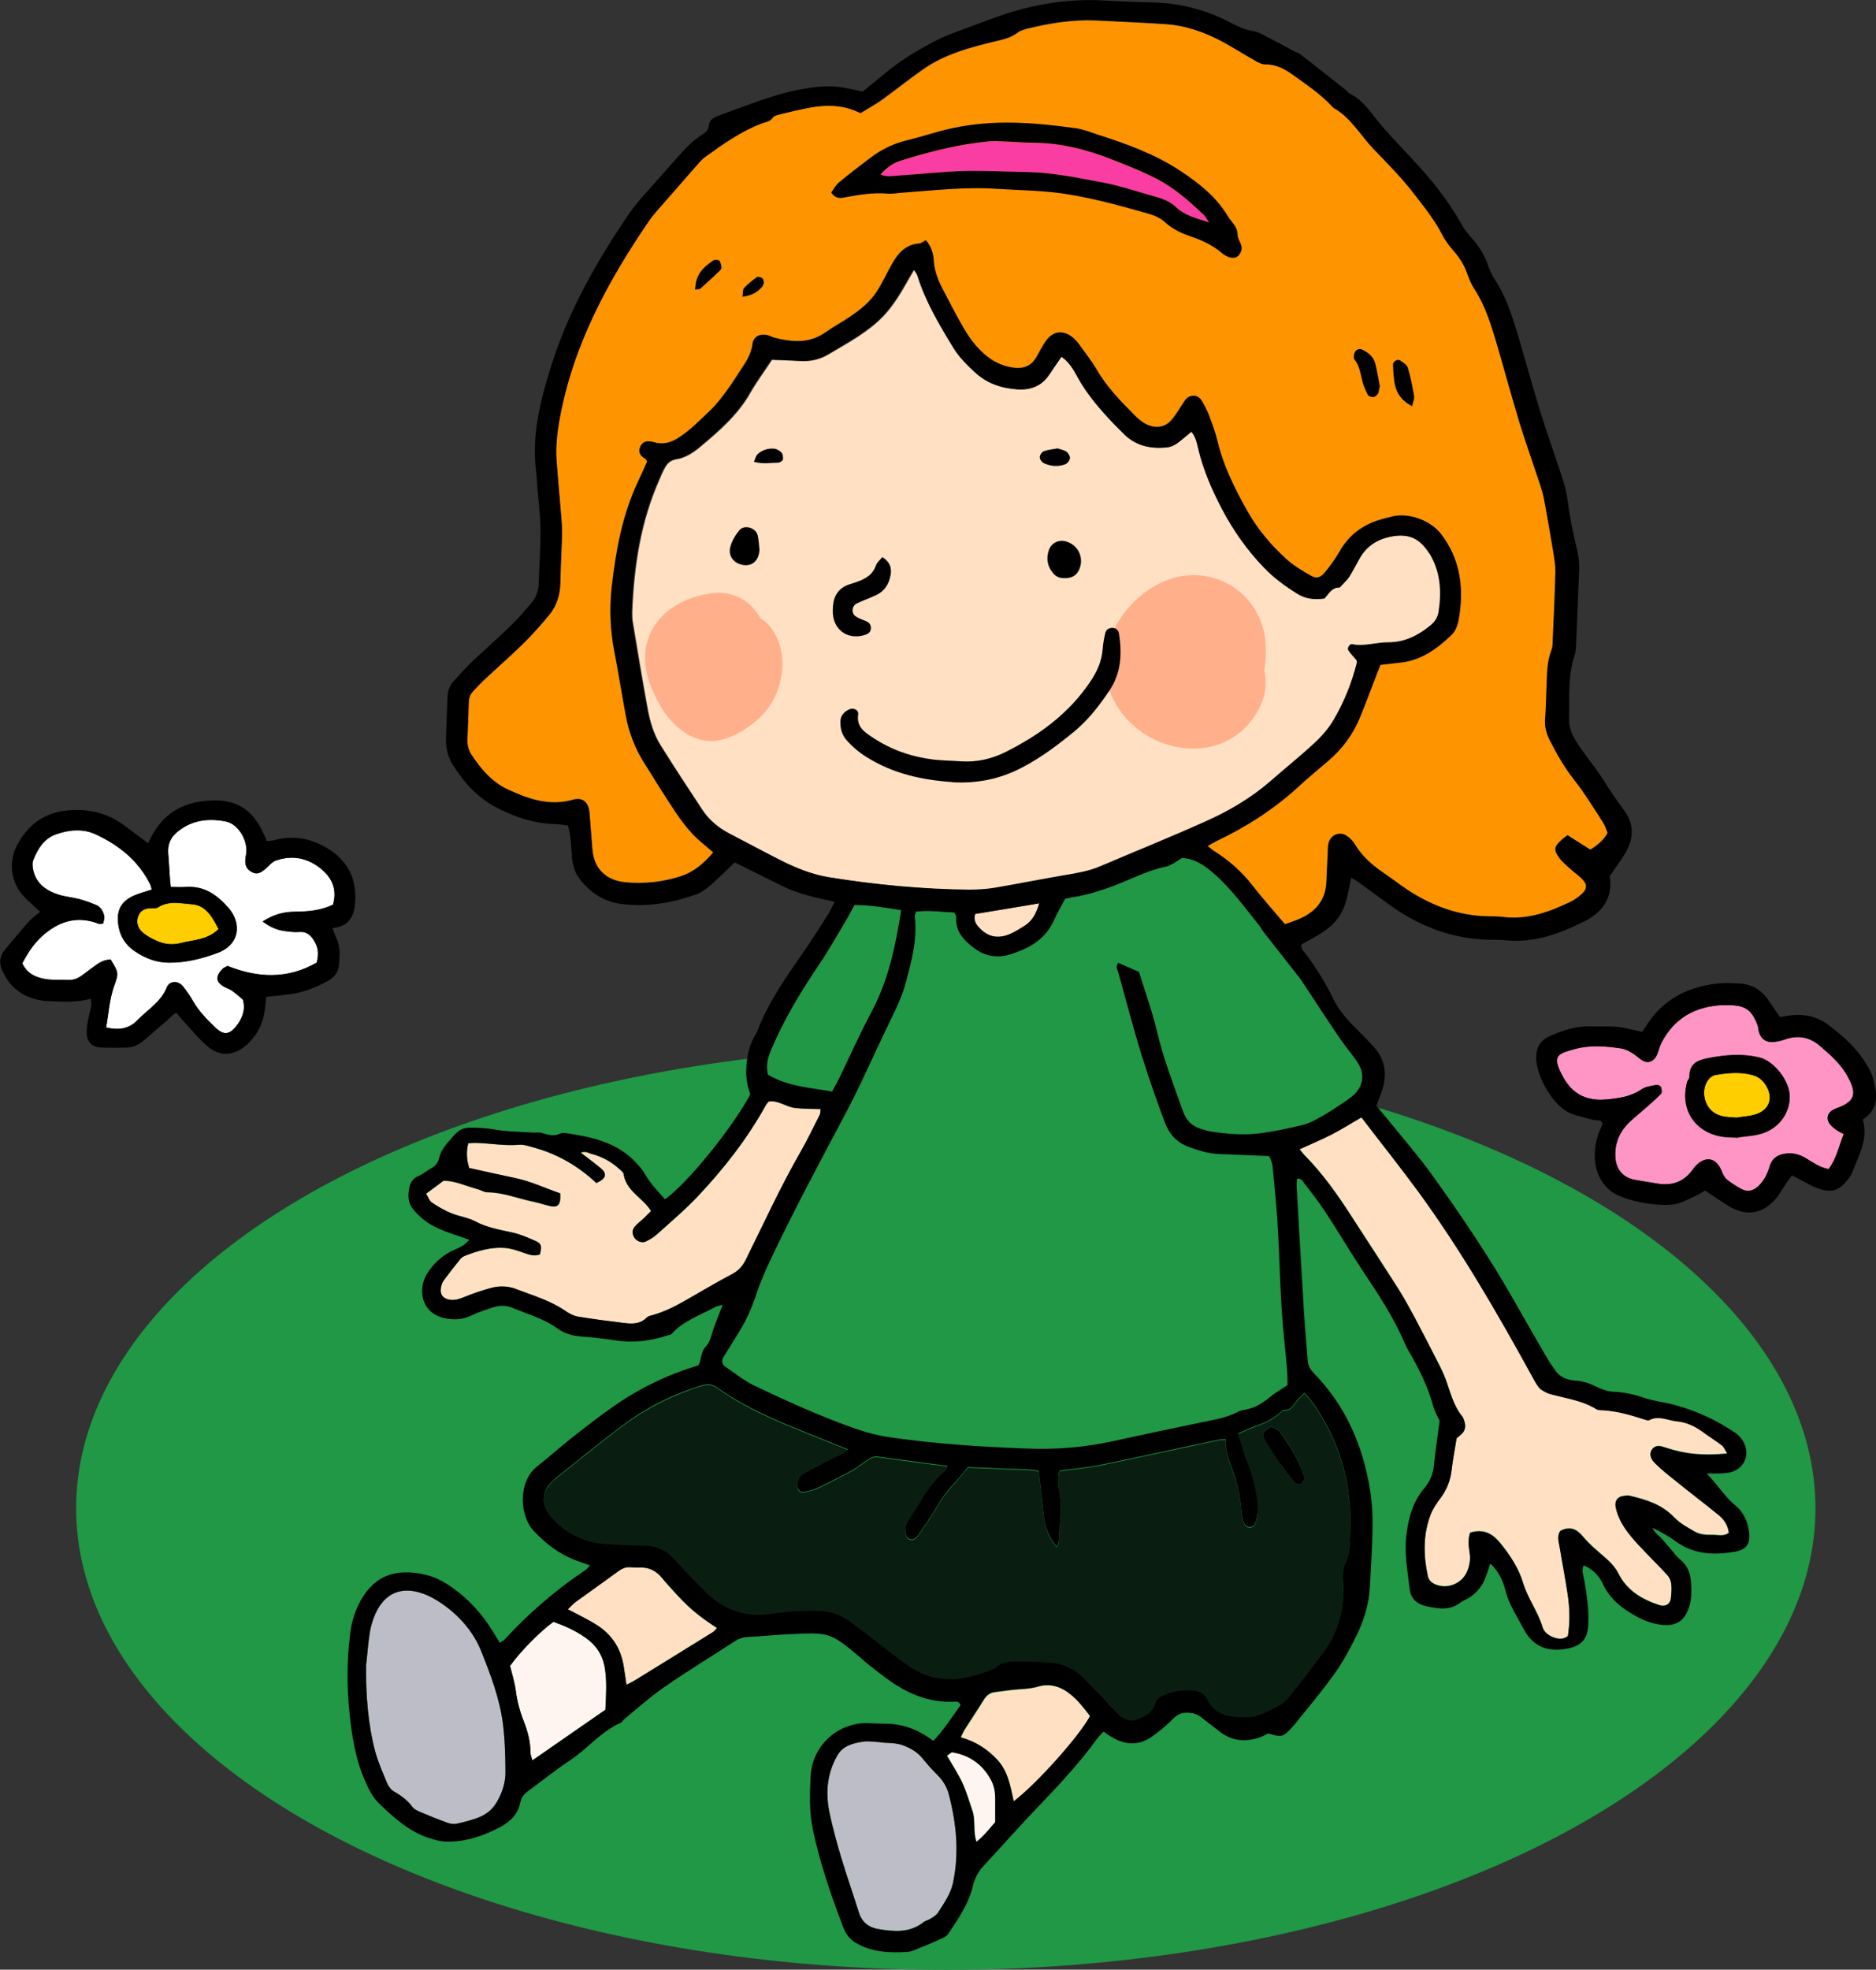 <svg xmlns="http://www.w3.org/2000/svg" id="Capa_2" data-name="Capa 2" viewBox="0 0 109.41 114.82"><rect x="0" y="0" width="109.41" height="114.82" fill="#333333" stroke="none"/><defs><style>      .cls-1 {        fill: #ffb08b;      }      .cls-1, .cls-2, .cls-3, .cls-4, .cls-5, .cls-6, .cls-7, .cls-8, .cls-9, .cls-10, .cls-11, .cls-12, .cls-13, .cls-14 {        stroke-width: 0px;      }      .cls-1, .cls-2, .cls-3, .cls-4, .cls-5, .cls-6, .cls-7, .cls-9, .cls-11, .cls-13, .cls-14 {        fill-rule: evenodd;      }      .cls-2 {        fill: #fff5f0;      }      .cls-4 {        fill: #f93da2;      }      .cls-5, .cls-10 {        fill: #ffe0c2;      }      .cls-6 {        fill: #091e10;      }      .cls-7 {        fill: #fe95c5;      }      .cls-8 {        fill: #fe9500;      }      .cls-9 {        fill: #fece00;      }      .cls-11 {        fill: #fff;      }      .cls-12, .cls-13 {        fill: #209845;      }      .cls-14 {        fill: #bdbdc7;      }    </style></defs><g id="Dise&#xF1;o"><g><g><path class="cls-11" d="m6.45,55.93c-.44.01-.71.22-.99.42-.22.17-.44.32-.66.49-.25.19-.52.31-.86.28-.38-.02-.76.01-1.13-.03-.63-.08-1.2-.28-1.51-.94.31-.58.66-1.14,1.15-1.58.96-.87,2.04-1.23,3.3-.73.06.02.13,0,.27-.01.02-.14.09-.3.06-.44-.06-.27-.2-.53-.47-.64-.32-.13-.64-.25-.97-.34-.4-.11-.82-.14-1.21-.26-.76-.24-1.36-.67-1.51-1.52-.03-.16-.04-.36.02-.5.26-.65.62-1.24,1.32-1.5.77-.28,1.59-.35,2.32,0,1.36.63,2.51,1.55,3.19,2.94.04.09.05.19.08.28-.37.13-.74.22-1.08.37-.73.34-.99.87-.87,1.68.09.65.41,1.17.94,1.53.61.42,1.27.67,2.02.68.98,0,1.91-.23,2.81-.56,1.33-.49,1.44-1.74.65-2.64-.67-.76-1.42-1.29-2.48-1.21-.27.02-.54,0-.88,0-.03-.25-.05-.44-.06-.63-.03-.44-.05-.89-.09-1.33-.04-.52.13-.93.54-1.26.84-.69,1.81-.8,2.82-.6.73.14,1.33,1.15,1.18,1.93-.08.41-.09.75.29.99.34.21.58.12,1.04-.34.12-.12.25-.24.4-.3,1.04-.36,1.98-.13,2.77.59.57.52.81,1.18.57,1.98-.7.34-1.45.4-2.2.41-.67,0-1.27.16-1.9.57.42.32.84.5,1.3.56.27.04.55.08.82.05.5-.04.74.25.95.64.19.36.19.72.08,1.15-1.69.97-3.44.9-5.2.19-.12.07-.22.1-.29.17-.43.45-.4.77.1,1.05.15.08.32.14.46.23.22.16.42.34.63.52.16.6-.04,1.09-.39,1.54-.4.51-.74.54-1.2.1-.5-.47-.98-.96-1.33-1.57-.17-.3-.37-.58-.58-.85-.28-.34-.78-.34-.94.06-.34.85-1.11,1.29-1.7,1.9-.51.53-1.11.61-1.84.44.15-.84.19-1.65.47-2.43.27-.75.26-.76-.21-1.54Z"></path><path class="cls-9" d="m12.75,54.16c-.65.64-1.47.62-2.21.82-.47.12-.96.08-1.4-.13-.28-.13-.55-.27-.79-.46-.28-.23-.42-.56-.31-.92.11-.36.39-.53.78-.52.13,0,.29.01.39-.05.64-.41,1.33-.23,2-.18.66.05,1.07.49,1.54,1.45Z"></path><path class="cls-3" d="m8.64,49.16c.8-1.84,2.18-2.52,3.99-2.5,1.18.01,2.02.56,2.57,1.59.13.24.23.49.36.77.16-.01.3,0,.42-.04,1.01-.28,1.97-.15,2.89.34,1.27.68,1.92,1.72,1.85,3.18-.04.82-.29,1.5-1.33,1.6.09.24.15.42.23.59.24.52.2,1.08.14,1.62-.04.4-.3.68-.65.88-.7.38-1.43.67-2.22.77-.44.06-.88.1-1.36.15-.03.26-.05.5-.08.73-.1.82-.45,1.51-1.06,2.06-.73.66-1.58.72-2.32.07-.54-.47-.99-1.04-1.48-1.57-.09-.1-.17-.21-.3-.36-.26.12-.42.35-.62.51-.19.15-.37.31-.55.47-.26.22-.52.45-.78.67-.3.25-.64.39-1.04.38-.48,0-.96.02-1.44-.01-.48-.03-.77-.3-.8-.78-.02-.37.06-.75.14-1.11.06-.3.19-.58.09-.95-.82.23-1.64.17-2.44.14-.85-.03-1.62-.33-2.21-.97-.22-.25-.39-.56-.53-.87-.18-.41-.11-.81.18-1.16.46-.55.92-1.11,1.4-1.65.18-.2.41-.36.65-.56-.33-.31-.62-.56-.88-.82-.84-.84-1-2.09-.43-3.13.71-1.28,1.76-1.94,3.26-1.98,1.08-.03,2.04.23,2.9.86.47.34.93.69,1.47,1.09Zm-2.19,6.77c.47.78.48.79.21,1.54-.28.78-.32,1.59-.47,2.43.73.17,1.33.09,1.84-.44.59-.61,1.36-1.05,1.7-1.9.16-.39.66-.4.94-.06.22.27.41.55.58.85.35.6.83,1.1,1.33,1.57.47.44.81.4,1.2-.1.35-.45.55-.94.39-1.54-.21-.18-.41-.36-.63-.52-.14-.1-.31-.15-.46-.23-.5-.28-.53-.6-.1-1.05.07-.07.17-.1.29-.17,1.76.71,3.51.78,5.2-.19.11-.43.11-.79-.08-1.15-.2-.39-.45-.68-.95-.64-.27.02-.55-.02-.82-.05-.46-.06-.88-.24-1.3-.56.63-.41,1.23-.56,1.9-.57.75,0,1.5-.07,2.2-.41.23-.8,0-1.46-.57-1.98-.8-.72-1.74-.95-2.77-.59-.15.05-.29.18-.4.3-.46.45-.7.55-1.04.34-.39-.24-.37-.58-.29-.99.15-.78-.45-1.79-1.18-1.93-1.01-.2-1.98-.09-2.82.6-.41.34-.58.74-.54,1.26.04.44.06.89.09,1.33.01.19.04.38.06.63.34,0,.61.02.88,0,1.07-.07,1.81.45,2.48,1.21.79.91.68,2.15-.65,2.64-.9.33-1.83.57-2.81.56-.75,0-1.41-.26-2.02-.68-.54-.37-.85-.88-.94-1.53-.11-.81.14-1.34.87-1.68.34-.16.71-.25,1.08-.37-.03-.09-.04-.2-.08-.28-.68-1.4-1.83-2.31-3.19-2.94-.73-.34-1.55-.27-2.32,0-.7.25-1.06.84-1.32,1.5-.06.15-.05.34-.02.5.15.85.75,1.28,1.51,1.52.39.12.81.16,1.21.26.33.09.65.2.97.34.27.12.41.37.47.64.03.14-.04.3-.06.44-.14,0-.22.04-.27.01-1.27-.49-2.35-.13-3.3.73-.49.44-.84.99-1.15,1.58.31.65.88.86,1.51.94.37.04.76,0,1.13.03.33.02.6-.09.86-.28.22-.17.44-.32.66-.49.28-.21.55-.41.99-.42Zm6.3-1.77c-.48-.96-.89-1.39-1.54-1.45-.66-.05-1.36-.23-2,.18-.1.07-.26.06-.39.05-.39-.01-.67.16-.78.52-.11.36.03.69.31.92.23.19.51.34.79.46.45.21.93.25,1.4.13.74-.19,1.57-.17,2.21-.82Z"></path></g><g><ellipse class="cls-12" cx="55.16" cy="87.92" rx="50.72" ry="26.91"></ellipse><g><g><path class="cls-8" d="m93.55,48.01c-.56-.86-1.09-1.74-1.72-2.54-.57-.72-1.01-1.5-1.42-2.3-.2-.4-.31-.8-.27-1.26.05-.59.05-1.19.08-1.78.03-.75.01-1.5.29-2.22.09-.22.07-.49.08-.74.06-1.28.12-2.56.15-3.84,0-.37-.06-.74-.12-1.11-.17-1.01-.34-2.03-.53-3.04-.06-.33-.16-.67-.27-.99-.39-1.19-.81-2.36-1.18-3.55-.47-1.55-.89-3.12-1.35-4.68-.32-1.08-.66-2.15-1.28-3.11-.19-.28-.32-.61-.43-.93-.17-.48-.44-.89-.77-1.27-.24-.28-.48-.58-.65-.91-.47-.93-1.13-1.73-1.75-2.53-.69-.89-1.49-1.69-2.27-2.5-.77-.8-1.32-1.83-2.33-2.4-.03-.01-.05-.04-.07-.06-.68-.75-1.52-1.3-2.32-1.88-.47-.34-.99-.62-1.63-.61-.2,0-.41-.12-.6-.23-.62-.35-1.23-.74-1.86-1.08-1.05-.57-2.17-.96-3.38-1.04-1.34-.09-2.68-.14-4.02-.21-1.35-.06-2.68.15-3.98.47-.21.05-.43.12-.6.24-.34.26-.71.37-1.11.46-1.55.37-3.1.76-4.43,1.7-.79.56-1.55,1.16-2.33,1.73-.2.15-.41.27-.62.4-.18.11-.36.22-.66.4-.96-.51-1.98-.53-3.01-.34-.58.11-1.16.25-1.73.39-.15.04-.34.08-.41.19-.16.25-.42.25-.65.34-1.21.46-2.25,1.2-3.29,1.95-.25.18-.44.44-.65.67-.7.8-1.4,1.6-2.1,2.4-.18.21-.37.42-.53.66-2.43,3.56-4.45,7.3-5.22,11.61-.14.78-.22,1.55-.17,2.33.08,1.12.19,2.24.28,3.36.03.34.05.69.04,1.03-.03.94-.08,1.87-.1,2.81-.02.68-.22,1.3-.64,1.82-.46.55-.93,1.09-1.44,1.6-.73.72-1.51,1.4-2.27,2.11-.25.23-.49.48-.72.73-.18.19-.27.41-.27.68-.02.72-.05,1.44-.08,2.15-.01.32.06.62.24.89.56.85,1.21,1.61,2.14,2.04,1.2.55,2.42.98,3.79.59.56-.16.89.14.95.73.06.71.11,1.43.17,2.15.09,1.15.82,1.85,2,1.94,1.07.09,2.11-.02,3.14-.35.81-.26,1.39-.78,1.92-1.4-.44-.39-.87-.71-1.22-1.09-.36-.39-.68-.81-.98-1.26-.64-.96-1.25-1.94-1.86-2.92-.52-.83-.86-1.74-1.04-2.7-.23-1.23-.42-2.46-.66-3.69-.25-1.27-.3-2.54-.16-3.82.24-2.12.62-4.2,1.54-6.15.19-.39.36-.79.53-1.17-.06-.08-.09-.14-.13-.16-.28-.16-.42-.38-.27-.7.13-.28.37-.37.79-.25.52.16.97.03,1.42-.25.72-.46,1.3-1.07,1.91-1.65.36-.34.65-.75.95-1.15.24-.32.46-.67.68-1.01.34-.52.71-1.01.79-1.67.05-.42.43-.61.84-.52.15.03.29.12.44.16,1.03.26,2.03.35,2.97-.31.48-.34,1.01-.62,1.5-.96.57-.39,1.11-.83,1.49-1.41.34-.52.59-1.09.9-1.63.35-.61.78-1.12,1.56-1.18.13,0,.26-.12.4-.2.32.37.44.78.46,1.22.04.54.22,1.04.46,1.51.43.83.86,1.67,1.33,2.47.25.43.55.84.9,1.19.53.55,1.15.93,1.94,1.04.65.09,1.09-.1,1.4-.67.15-.27.3-.55.47-.81.45-.7,1.13-.76,1.73-.17.09.09.17.18.24.28.34.48.72.95,1.02,1.46.6,1.04,1.43,1.89,2.27,2.73.13.13.28.25.43.36.49.33,1.22.48,1.75-.2.27-.34.48-.72.73-1.08.24-.34.73-.35.94,0,.18.29.34.6.46.92.19.5.37,1,.49,1.51.35,1.44,1.01,2.75,1.73,4.03.61,1.08,1.39,2,2.3,2.82.41.37.9.66,1.39.94.34.2.57.14.83-.17.31-.38.62-.79.86-1.22.54-.95,1.33-1.55,2.36-1.86.24-.07.48-.13.72-.19.94-.24,2.24.23,2.83,1.01,1.08,1.4,1.33,3,1.08,4.7-.06.43-.15.89-.48,1.2-.85.81-1.78,1.48-3,1.6-.37.04-.74.09-1.13.13-.07.16-.12.31-.18.45-.35.9-.68,1.81-1.05,2.7-.41.96-1.03,1.78-1.83,2.46-.57.49-1.15.96-1.7,1.47-1.44,1.33-3.06,2.36-4.82,3.2-.16.08-.3.17-.5.28.15.12.24.2.34.27.88.55,1.65,1.22,2.29,2.05.59.76,1.24,1.48,1.89,2.25.34-.13.66-.22.97-.37.89-.42,1.41-1.1,1.45-2.12.02-.56.05-1.12.08-1.69,0-.19,0-.38.05-.56.11-.46.63-.69,1.03-.43.2.13.39.32.51.53.4.66.95,1.15,1.57,1.58.41.28.81.58,1.22.87,1.52,1.06,3.18,1.71,5.05,1.73.28,0,.56,0,.84.04,1.4.16,2.65-.3,3.87-.88.25-.12.48-.29.69-.48.29-.27.31-.54.04-.82-.23-.25-.52-.44-.77-.67-.23-.21-.47-.41-.64-.66-.3-.43-.25-.61.2-1.01.09-.08.18-.15.32-.25.46.29.91.57,1.33.84q.73-.44,1.01-.98c-.08-.18-.13-.39-.25-.57Z"></path><path class="cls-10" d="m83.33,32.23c-.56-.89-1.26-1.16-2.29-.93-.79.17-1.37.58-1.76,1.27-.2.35-.38.72-.6,1.06-.15.23-.37.41-.55.62-.47-.02-.66.39-.89.64-.61.08-1.12.02-1.59-.28-.69-.43-1.34-.9-1.91-1.49-1.01-1.04-1.83-2.21-2.5-3.49-.56-1.08-1.05-2.19-1.34-3.38-.09-.35-.13-.73-.42-1.08-.23.19-.43.36-.64.53-.24.2-.5.36-.83.39-.94.08-1.8-.1-2.49-.81-.17-.18-.36-.35-.53-.53-.82-.86-1.6-1.75-2.17-2.8-.23-.43-.49-.86-.92-1.15-.25.37-.49.7-.71,1.04-.44.66-1.07.91-1.85.86-.94-.06-1.79-.35-2.47-.98-.48-.44-.96-.92-1.29-1.47-.81-1.33-1.61-2.67-2.08-4.18-.03-.11-.12-.2-.19-.32-.34.57-.63,1.12-.97,1.64-.24.36-.5.71-.8,1.03-.92.96-2.09,1.57-3.21,2.24-.5.3-1.03.42-1.61.39-.56-.03-1.12-.05-1.69-.07-.42.64-.89,1.27-1.27,1.94-.73,1.28-1.81,2.21-2.92,3.14-.41.34-.87.64-1.4.72-.36.06-.55.28-.69.56-.12.22-.21.45-.31.68-1.07,2.44-1.46,5.02-1.56,7.66,0,.19,0,.38.03.56.28,1.69.56,3.39.87,5.07.14.77.36,1.52.79,2.19.78,1.24,1.58,2.47,2.39,3.69.4.61.95,1.07,1.6,1.41,1.03.53,2.04,1.08,3.07,1.6.87.43,1.77.79,2.73.95,2.72.44,5.45.7,8.2.73.5,0,1-.03,1.49-.11,1.35-.23,2.7-.5,4.05-.73.71-.12,1.42-.23,2.08-.51,2.07-.88,4.15-1.72,6.2-2.64,1.34-.6,2.61-1.34,3.73-2.31.87-.76,1.77-1.48,2.62-2.27.43-.4.83-.86,1.12-1.37.6-1.03,1.04-2.13,1.33-3.29.01-.05-.02-.12-.02-.15-.18-.21-.35-.38-.48-.58-.08-.11.09-.38.21-.35.72.15,1.42-.12,2.14-.11.95,0,1.75-.41,2.46-1,.25-.21.41-.46.46-.79.18-1.2.11-2.36-.56-3.43Z"></path><path class="cls-13" d="m53.42,53.14c.75-.1,1.48.02,2.23.05.05.11.11.19.11.27-.06.87.48,1.38,1.09,1.84.62.46,1.34.55,2.05.33,1.06-.33,2.02-.84,2.52-1.93.2-.42.43-.82.68-1.31.13-.03.34-.08.55-.11.74-.12,1.45-.34,2.16-.6,1.05-.38,2.04-.93,3.15-1.16.35-.07.66-.34.96-.51.76.04,1.31.43,1.84.89,1.03.88,1.81,1.98,2.65,3.02.1.12.17.26.26.39.69.88,1.39,1.76,2.08,2.65.13.17.25.36.37.54.67,1.01,1.34,2.03,2.02,3.04.33.49.73.94,1.05,1.43.41.64.31,1.35-.25,1.86-.18.17-.4.3-.6.44-.39.26-.78.53-1.18.75-.38.21-.77.45-1.18.55-.85.21-1.7.39-2.57.5-.93.12-1.87.03-2.8-.11-.18-.03-.36-.09-.54-.14-.56-.15-.9-.5-1.1-1.05-.54-1.53-1.13-3.04-1.51-4.63-.28-1.18-.7-2.33-1.05-3.48-.43-.19-.83-.36-1.21-.53-.17.22-.03.39.01.55.47,1.71.93,3.43,1.45,5.13.37,1.22.81,2.43,1.26,3.63.25.67.7,1.16,1.4,1.42.56.2,1.12.39,1.72.41.97.04,1.93.08,2.94.12.21.29.23.67.26,1.03.1,1.09.2,2.18.27,3.27.09,1.56.12,3.12.22,4.68.07,1.18.22,2.36.32,3.54.03.31.02.62.02.83-.41.28-.75.48-1.05.72-.42.34-.86.62-1.4.71-.15.03-.31.05-.45.13-.64.35-1.35.46-2.06.6-1.74.36-3.48.73-5.22,1.11-1.66.36-3.33.5-5.03.43-2.65-.11-5.3-.27-7.93-.65-.8-.12-1.58-.34-2.35-.61-1.91-.69-3.76-1.53-5.59-2.4-.61-.29-1.16-.74-1.72-1.12-.2-.14-.22-.35-.08-.58.29-.48.59-.95.89-1.43.41-.67.74-1.36.98-2.12.25-.77.58-1.51.93-2.25,1.32-2.79,2.79-5.52,4.24-8.25.85-1.6,1.58-3.26,2.36-4.89.44-.93.94-1.83,1.21-2.84.34-1.27.69-2.53.53-3.87-.01-.08.04-.18.07-.3Z"></path><path class="cls-6" d="m49.47,84.5c-.27.35-.59.4-.86.54-.55.29-1.11.57-1.66.87-.3.16-.45.42-.44.77,0,.2.17.37.36.33.27-.06.55-.11.8-.23.68-.32,1.34-.66,2-1.02.33-.18.62-.42.93-.63.18-.13.37-.21.61-.18,1.33.19,2.66.36,4.05.54-.04.1-.06.23-.13.29-.62.5-1.07,1.13-1.46,1.81-.22.38-.47.74-.7,1.11-.17.28-.23.58-.1.89.07.17.33.25.47.14.07-.06.15-.12.2-.19.35-.52.72-1.02,1.03-1.56.28-.49.59-.95.98-1.36.3-.32.56-.67.9-1.06.66.03,1.37.05,2.08.09.68.04,1.36,0,2.05.13.11.95.21,1.85.31,2.74.06.57.3,1.15.73,1.67.19-.22.11-.49.14-.71.12-.9.18-1.8-.02-2.7-.05-.24-.03-.5-.03-.75,0-.08.06-.17.1-.27.77-.1,1.55-.17,2.31-.32,1.56-.31,3.11-.66,4.67-.99.76-.16,1.52-.33,2.29-.49.12-.02.24-.01.42-.02-.06.64.16,1.19.37,1.75.29.79.49,1.61.54,2.46.02.24.08.49.17.72.1.24.51.24.61,0,.09-.22.15-.47.16-.72.04-.79-.18-1.55-.39-2.3-.09-.33-.25-.64-.36-.96-.14-.41-.25-.82-.39-1.29.39-.17.72-.34,1.07-.46.48-.17.92-.37,1.31-.7.09-.08.2-.22.3-.21.39.03.51-.27.7-.5.14-.16.29-.31.48-.5.15.17.28.3.39.44,1.49,2.03,2.23,4.31,2.3,6.81.02.59-.02,1.19-.06,1.78-.02.28-.06.57-.19.81-.21.41-.23.83-.2,1.27.11,1.49-.25,2.85-1.14,4.05-.65.88-1.31,1.75-2,2.59-.23.28-.56.51-.89.66-.48.22-.99.49-1.49.5-.93.01-1.92-.02-2.4-1.06-.15-.33-.42-.44-.75-.48-.57-.07-1.12,0-1.65.21-.3.12-.54.25-.65.6-.14.44-.56.67-.96.84-.4.16-.81.07-1.13-.24-.34-.33-.64-.69-.96-1.02-.37-.38-.74-.76-1.11-1.14-.55-.56-1.25-.83-2.01-.9-.65-.06-1.31-.05-1.97-.05-.41,0-.82.03-1.12.37-1.71.74-3.42,1.04-5.08-.11-.64-.44-1.25-.94-1.87-1.41-.57-.43-1.13-.88-1.72-1.29-.5-.35-1.06-.49-1.67-.51-.88-.03-1.75,0-2.61.15-1.49.25-2.78-.13-3.88-1.16-.43-.41-.84-.84-1.25-1.27-.24-.25-.46-.51-.7-.76-.47-.5-1.04-.77-1.74-.77-.75,0-1.5-.04-2.25-.09-1.17-.08-2.17-.55-2.99-1.38-.15-.15-.3-.32-.41-.51-.32-.53-.24-1.19.17-1.64.1-.12.21-.23.34-.33,1.35-1.07,2.67-2.16,4.05-3.18,1.16-.85,2.44-1.5,3.8-2,.23-.09.47-.17.71-.23.28-.07.56-.06.81.12.03.02.06.03.08.05,2,1.43,4.3,2.24,6.55,3.16.32.13.64.25,1.05.42Zm24.65-1.34c-.16.13-.35.21-.43.35-.06.1,0,.3.07.42.27.45.56.9.86,1.33.28.4.59.79.91,1.17.06.07.24.1.33.06.09-.04.16-.17.21-.28.02-.05,0-.12-.01-.18-.33-.95-.85-1.81-1.45-2.6-.1-.13-.31-.18-.49-.28Z"></path><path class="cls-5" d="m100.72,84.72c-1.45.13-2.45.03-3.56-.34-.27-.09-.54-.2-.78.06-.19.21-.18.52.14.84.39.4.84.74,1.28,1.09.8.64,1.62,1.27,2.42,1.92.32.26.55.59.61,1.05-.29.22-.6.12-.9.12-.37,0-.75,0-1.09-.19-.43-.25-.87-.48-1.22-.85-.7-.73-1.63-1.02-2.57-1.24-.14-.03-.31,0-.46.03-.29.07-.42.33-.36.64.18.86.71,1.52,1.28,2.14.57.62,1.17,1.21,1.74,1.82.12.13.2.32.22.5.03.28.01.56-.02.84-.04.36-.34.52-.69.4-1.01-.33-1.87-.85-2.37-1.83-.19-.37-.46-.66-.77-.93-.45-.39-.91-.77-1.29-1.22-.37-.45-.74-.64-1.32-.35-.22.28-.11.62-.05.95.16.92.33,1.84.47,2.77.12.8.14,1.61.01,2.42-.3.23-.61.16-.9.05-.26-.11-.5-.3-.58-.58-.27-.9-.85-1.66-1.13-2.56-.26-.87-.76-1.62-1.34-2.34-.48-.58-.99-.82-1.75-.6-.14.38-.09.78-.03,1.17.06.38,0,.75-.15,1.1-.3.72-1.18,1.06-1.89.73-.19-.09-.35-.23-.4-.48-.26-1.18-.28-2.36.14-3.51.14-.37.37-.72.61-1.04.37-.49.58-1.02.64-1.63.06-.58.18-1.16.29-1.84.02-.02.11-.1.2-.17.33-.25.36-.56.22-.92-.02-.06-.04-.12-.08-.17-.53-.65-.7-1.45-.99-2.21-.16-.44-.39-.85-.6-1.27-.4-.78-.8-1.56-1.21-2.33-.3-.55-.59-1.1-.93-1.63-.92-1.45-1.86-2.88-2.8-4.33-.78-1.21-1.61-2.38-2.62-3.41-.11-.11-.2-.23-.35-.41.66-.3,1.27-.56,1.87-.86.58-.3,1.13-.64,1.74-1,1.13,1.47,2.26,2.89,3.33,4.35,2.49,3.41,4.6,7.06,6.63,10.76.12.22.24.45.39.63.11.13.29.23.45.31.17.08.35.11.53.16.81.21,1.64.34,2.37.8.1.06.24.06.37.06.84.05,1.65.29,2.44.54.09.03.2.08.27.04.56-.3,1.1.02,1.63.07.53.05,1.02.27,1.46.59.38.28.78.53,1.15.81.11.08.16.23.3.45Z"></path><path class="cls-5" d="m27.36,68.08q-.23-.74-.05-1.43c.13,0,.29-.03.44-.02.84.02,1.67.18,2.51.11.3-.03.61.09.91.17,1.38.39,2.58,1.09,3.61,2.06.57-.26.65-.53.26-.86-.35-.3-.73-.58-1.17-.91.29-.11.46.03.63.07.62.16,1.16.46,1.63.89.09.08.23.17.24.28.14.92.96,1.31,1.46,1.96.04.05.07.1.14.2-.14.14-.28.29-.43.43-.18.17-.39.31-.54.51-.15.18-.12.42,0,.62.13.2.45.32.66.22.22-.11.45-.23.63-.4.81-.73,1.65-1.43,2.4-2.23,1.53-1.62,2.89-3.36,3.97-5.31.04-.08.11-.15.17-.22.57-.1,1.01.31,1.52.37.49.06.99.05,1.51.07-.02.15-.01.25-.05.33-.37.72-.71,1.46-1.12,2.16-1.16,2.04-2.14,4.16-3.18,6.26-.19.38-.42.65-.8.86-.91.48-1.8,1.01-2.69,1.52-.62.36-1.27.68-1.96.88-.12.03-.26.06-.34.14-.37.39-.84.38-1.31.32-.9-.11-1.79-.22-2.68-.37-.27-.04-.53-.19-.76-.34-.89-.61-1.92-.9-2.9-1.28-.47-.18-.99-.18-1.48-.04-.51.14-1.01.31-1.5.51-.27.11-.52.2-.81.17-.46-.05-.66-.32-.55-.78.03-.12.07-.25.14-.34.32-.42.64-.84.97-1.25.07-.09.19-.17.3-.21.73-.28,1.48-.51,2.28-.45.37.02.73.15,1.08.27.33.12.64.24.99.11.11-.47.09-.62-.23-.77-.45-.2-.92-.41-1.4-.51-.73-.16-1.45-.28-2.13-.64-.43-.23-.96-.29-1.41-.48-.4-.17-.78-.39-1.14-.63-.16-.11-.23-.34-.33-.51.34-.25.62-.46,1.01-.75.64-.02,1.33.31,2.04.5.18.05.35.17.52.17.92,0,1.77.36,2.65.54.34.07.66.18,1,.26.48.11.65-.09.6-.74-.86-.29-1.7-.7-2.62-.89-.91-.19-1.82-.39-2.7-.59Z"></path><path class="cls-14" d="m21.36,97.01c.07-.62.11-1.24.21-1.86.06-.37.17-.73.32-1.07.54-1.21,1.51-1.63,2.76-1.19.41.14.8.36,1.15.61,1.02.71,1.83,1.65,2.28,2.79.54,1.35,1.06,2.73,1.25,4.18.12.92.14,1.86.15,2.8,0,.62-.17,1.19-.49,1.75-.25.44-.59.72-1.02.9-.43.18-.89.29-1.34.39-.17.04-.38,0-.55-.06-.53-.19-1.05-.4-1.56-.62-.17-.07-.36-.16-.47-.3-.29-.39-.65-.65-1.06-.89-.18-.1-.33-.3-.41-.49-.25-.6-.52-1.2-.69-1.83-.41-1.48-.56-3.33-.54-5.11Z"></path><path class="cls-14" d="m51.34,101.56c.42.05.91,0,1.4.2.42.17.77.39,1.06.73.28.34.56.67.87.97.32.32.55.69.66,1.11.45,1.71.62,3.43.25,5.18-.14.65-.53,1.19-.88,1.74-.1.15-.28.25-.43.35-.13.08-.3.11-.42.21-.79.62-1.69.55-2.59.4-.57-.09-.97-.38-1.16-.95-.35-1.1-.72-2.19-1.06-3.29-.24-.8-.46-1.62-.64-2.44-.26-1.19-.18-2.35.43-3.44.33-.58.91-.72,1.5-.81.3-.05.62.01,1.01.03Z"></path><path class="cls-13" d="m48.53,63.63c-1.29-.23-2.57-.29-3.74-.98-.13-.47-.04-.94.16-1.41.74-1.76,1.71-3.39,2.78-4.96.56-.82,1.05-1.69,1.56-2.55.19-.32.36-.65.54-.98.93,0,1.82.15,2.73.31-.32,2.08-.74,4.07-1.72,5.91-.69,1.29-1.28,2.63-1.93,3.95-.12.25-.26.48-.38.71Z"></path><path class="cls-2" d="m35.31,99.66c-1.43.99-2.82,1.95-4.27,2.96-.05-.19-.11-.33-.11-.47,0-.63-.16-1.23-.39-1.81-.23-.58-.39-1.18-.47-1.81-.06-.49-.22-.97-.33-1.42.61-.86,1.74-2,2.53-2.57.66.24,1.31.52,1.89.94.61.44.99,1.02,1.11,1.77.13.78.07,1.55.03,2.41Z"></path><path class="cls-5" d="m36.53,98.22c-.06-.4-.11-.73-.16-1.07-.16-1.05-.69-1.87-1.58-2.43-.52-.33-1.08-.59-1.68-.91.16-.15.3-.31.46-.43.83-.61,1.67-1.2,2.5-1.8.21-.15.43-.24.69-.22.19.01.37.03.56.02.54-.03.96.2,1.29.61.18.22.37.42.55.63.94,1.05,1.47,1.51,2.65,2.28-.08.09-.15.19-.24.24-1.51.94-3.02,1.87-4.53,2.8-.15.09-.32.17-.53.28Z"></path><path class="cls-5" d="m59.13,105c-.19-.86-.33-1.72-.94-2.39-.58-.63-1.27-1.08-2.15-1.32.09-.18.14-.32.22-.44.37-.58.75-1.14,1.11-1.73.16-.26.35-.43.65-.47.49-.06.98-.14,1.48-.17.37-.03.71-.05,1.08-.16.64-.2,1.29,0,1.83.43.47.37.82.84,1.18,1.3-.64,1.19-3.11,3.94-4.45,4.97Z"></path><path class="cls-2" d="m58.05,106.22c-.34.38-.64.78-1.09,1.14-.22-.63-.05-1.24-.23-1.79-.19-.56-.36-1.13-.6-1.66-.25-.53-.58-1.02-.89-1.57.13-.09.24-.22.32-.2.98.16,1.72.68,2.21,1.53.21.36.29.75.29,1.16,0,.43,0,.87,0,1.38Z"></path><path class="cls-5" d="m56.88,53.27c1.22-.2,2.44-.41,3.74-.62-.17.58-.4,1.03-.87,1.32-.26.16-.53.33-.81.46-.77.34-1.4.17-1.92-.46-.17-.21-.22-.44-.14-.7Z"></path><path class="cls-4" d="m70.52,12.97c-.81-.25-1.43-.43-1.93-.89-.33-.31-.73-.48-1.15-.59-1.05-.29-2.09-.65-3.16-.85-1.44-.27-2.88-.58-4.35-.6-1.25-.02-2.5-.09-3.74-.06-1.24.03-2.49.18-3.73.26-.35.02-.72.11-1.1-.06.42-.45.7-.66,1.23-.82,1.67-.53,3.36-.95,5.11-1.11.25-.02.5-.01.75,0,.62.03,1.25.08,1.87.08,1.58.01,3.09.4,4.55.98.87.34,1.73.68,2.57,1.11,1.07.55,1.94,1.34,2.81,2.15.06.06.1.15.28.41Z"></path><path class="cls-1" d="m44.51,36.15c-.05-.04-.11-.08-.17-.12,0,0,0,0,0-.01-.66-1.14-1.71-1.62-3.01-1.41-2.77.45-4.48,2.63-3.36,5.43.48,1.2,1.25,2.41,2.48,2.94,1.35.59,2.66-.14,3.7-1,1.65-1.37,2.12-4.36.37-5.84Z"></path><path class="cls-1" d="m73.81,37.47c-.24-3.05-3.37-4.86-6.17-3.47-2.39,1.19-4,4.15-2.73,6.73,1.68,3.43,6.9,4.17,8.63.34.29-.65.33-1.34.19-2,.1-.51.11-1.05.07-1.6Z"></path></g><g><path class="cls-3" d="m48.66,52.56c-1.09-.23-2.12-.45-3.07-.93-.92-.46-1.84-.91-2.74-1.36-.49.47-.95.93-1.44,1.36-.26.22-.56.42-.87.53-1.4.49-2.84.73-4.33.53-.98-.13-1.75-.64-2.36-1.39-.32-.39-.46-.87-.5-1.39-.04-.59-.05-1.18-.23-1.79-.26-.03-.5-.07-.74-.08-1.28-.04-2.46-.44-3.56-1.04-1.04-.57-1.8-1.44-2.42-2.43-.29-.46-.4-.98-.39-1.52.02-.81.06-1.62.09-2.44.01-.36.14-.67.38-.93.32-.34.63-.7.96-1.02.77-.73,1.57-1.43,2.33-2.17.43-.41.81-.86,1.2-1.31.3-.34.44-.74.45-1.2.03-1.03.11-2.06.1-3.09,0-.81-.11-1.62-.18-2.43-.02-.31-.03-.62-.07-.93-.28-2.17.25-4.22.89-6.25,1.02-3.22,2.67-6.11,4.57-8.88.25-.36.53-.69.82-1.02.64-.73,1.29-1.44,1.93-2.17.45-.52.92-1.02,1.51-1.39.19-.12.33-.26.35-.51.03-.27.22-.43.47-.53,1.7-.61,3.37-1.33,5.17-1.62,1.31-.21,1.79-.18,3.33.18.5-.41,1.01-.82,1.51-1.23.93-.75,1.96-1.34,3.02-1.87.14-.07.28-.13.43-.19.87-.33,1.75-.66,2.63-.98,2.1-.78,4.27-1.17,6.52-1.04,1,.06,2,.09,3,.12,1.56.06,3.02.47,4.39,1.19.42.22.83.41,1.31.48.27.04.52.2.77.33.55.28,1.1.58,1.65.87.11.06.24.09.33.17.89.69,1.77,1.38,2.65,2.08.07.06.12.16.2.19.82.4,1.26,1.17,1.83,1.83.75.88,1.57,1.7,2.34,2.56.9,1,1.7,2.07,2.36,3.24.15.27.34.52.55.75.42.47.76.98.97,1.59.1.29.23.59.4.85.63.95.98,2.02,1.31,3.1.46,1.52.87,3.06,1.34,4.58.4,1.28.85,2.55,1.27,3.82.17.5.29,1.01.36,1.54.11.89.3,1.78.51,2.66.1.4.15.79.14,1.2-.06,1.37-.11,2.75-.17,4.12-.01.31-.01.64-.11.93-.39,1.22-.28,2.48-.31,3.72-.02.66.39,1.26.76,1.78.48.68,1.01,1.33,1.44,2.05.32.53.7,1.02,1.06,1.53.35.48.47,1.03.35,1.6-.06.3-.2.59-.35.85-.25.42-.55.82-.88,1.3,0-.03-.01.03,0,.09.16,1.23-.45,2.04-1.49,2.56-1.44.72-2.92,1.27-4.58,1.1-.28-.03-.56-.03-.84-.03-2.2-.01-4.15-.75-5.92-2.02-.63-.45-1.26-.92-1.89-1.38-.1-.07-.21-.12-.37-.21-.19.89-.27,1.76-.86,2.47-.56.68-1.33,1-2.03,1.41-.07.26.1.37.21.51.62.83,1.17,1.7,1.62,2.63.34.71.86,1.29,1.42,1.84.35.35.71.71,1.03,1.08.6.7.7,1.51.44,2.37-.1.33-.24.64-.36.97.7.85,1.39,1.69,2.08,2.53.35.44.71.87,1.04,1.33,1.75,2.43,3.44,4.91,4.92,7.52.66,1.17,1.33,2.33,2.01,3.49.11.19.25.36.37.54.24.37.59.54,1.01.6.22.03.44.04.65.09.6.13,1.09.56,1.76.58.58.02,1.18.15,1.73.34.57.2,1.15.25,1.72.4,1.31.34,2.52.89,3.64,1.65.13.09.24.2.34.32.65.83.23,1.89-.81,2.02-.36.05-.72.03-1.19.04.64.65,1.04,1.34,1.67,1.86.46.37.73.93.8,1.55.08.68-.15,1.02-.81,1.14-1.2.21-2.36.18-3.41-.56-.4-.28-.81-.55-1.42-.83.18.36.41.47.55.64.18.21.37.43.55.64.16.19.31.4.5.55.42.34.61.79.65,1.3.04.56.05,1.12-.17,1.66-.24.59-.64.89-1.29.88-.85-.02-1.57-.38-2.25-.82-.6-.39-1.12-.9-1.43-1.58-.23-.5-.6-.86-1.12-1.08-.14.3-.02.57.03.83.15.86.29,1.72.24,2.61-.04.81-.34,1.21-1.12,1.39-1.22.28-2.11-.1-2.63-1.09-.39-.74-.87-1.44-1.08-2.27-.14-.56-.38-1.1-.88-1.58-.1.3-.18.53-.26.76-.19.55-.55.98-1.05,1.28-.13.08-.29.12-.41.22-.64.51-1.36.38-2.06.22-.48-.11-.86-.43-.92-.95-.12-1.05-.33-2.09-.2-3.17.12-1.02.38-1.97,1.05-2.75.34-.4.51-.84.56-1.35.09-.84.21-1.67.33-2.57-.11-.25-.29-.55-.38-.88-.31-1.16-.85-2.21-1.45-3.24-.06-.11-.12-.22-.17-.33-.66-1.56-1.59-2.97-2.53-4.37-.74-1.12-1.42-2.28-2.16-3.4-.38-.57-.8-1.11-1.22-1.66-.09-.12-.17-.27-.41-.24,0,.14-.02.28-.02.42.14,2.4.27,4.8.42,7.2.06,1,.15,1.99.23,2.99.02.29.15.52.36.73,1.88,1.93,2.88,4.28,3.29,6.9.1.68.14,1.37.13,2.05-.02,1.19-.09,2.37-.16,3.56-.06,1.01-.37,1.97-.82,2.87-.37.75-.78,1.5-1.27,2.18-.71.99-1.5,1.92-2.26,2.87-.06.07-.12.14-.18.21-.53.57-.6.59-1.39.36-.19.08-.38.2-.59.26-.79.24-1.54.17-2.22-.35-.37-.29-.74-.57-1.11-.86-.23-.18-.49-.25-.78-.26-.33-.01-.58.08-.83.33-.37.38-.78.72-1.21,1.03-.76.56-1.56.55-2.37.07-.16-.09-.31-.2-.5-.33-.14.16-.28.28-.38.42-.99,1.37-2.14,2.61-3.31,3.83-1.13,1.17-2.2,2.39-3.31,3.58-.3.33-.5.68-.61,1.13-.24,1.05-.85,1.94-1.44,2.82-.09.14-.28.24-.45.31-.48.22-.97.42-1.46.62-.14.06-.3.12-.45.13-1.07.07-2.13.03-3.08-.55-.18-.11-.34-.27-.46-.44-.13-.17-.21-.38-.29-.59-.68-1.81-1.31-3.63-1.71-5.54-.22-1.07-.19-2.1-.13-3.16.1-1.76,1.62-3.13,3.39-3.05.31.01.62.03.94.03,1.04,0,1.95.34,2.82,1,.62-.64,1.09-1.39,1.59-2.08-.09-.25-.27-.21-.41-.2-1.37.05-2.57-.42-3.67-1.19-.43-.3-.85-.64-1.27-.96-.22-.17-.42-.37-.64-.55-1.66-1.39-1.73-1.34-4.12-1.23-.75.03-1.49.12-2.24.15-.29.01-.55.08-.79.24-1.39.9-2.8,1.76-4.16,2.7-.82.57-1.56,1.24-2.33,1.87-.07.06-.11.17-.19.2-1.14.49-1.91,1.49-2.92,2.16-.83.55-1.61,1.18-2.42,1.77-.26.19-.45.38-.52.73-.14.69-.61,1.13-1.23,1.45-.99.51-2.01.85-3.14.81-.31-.01-.6-.1-.9-.19-1.21-.38-2.1-1.2-2.98-2.05-.41-.4-.64-.92-.86-1.44-.41-.96-.61-1.97-.75-2.99-.25-1.83-.29-3.67-.05-5.51.07-.56.23-1.1.47-1.61.76-1.57,2-2.23,3.97-1.75.58.14,1.1.44,1.58.79.87.63,1.59,1.4,2.17,2.31.17.26.33.53.53.85.11-.08.22-.12.29-.2,1.4-1.52,2.96-2.87,4.68-4.02.1-.06.17-.16.29-.29-.35-.12-.64-.22-.92-.33-.92-.36-1.67-.95-2.35-1.66-.83-.87-.97-2.88.2-3.79.69-.54,1.34-1.13,2.03-1.67.81-.64,1.62-1.27,2.47-1.86,1.5-1.04,3.13-1.82,4.89-2.35.2-.34.11-.76.44-1.1.28-.29.34-.79.5-1.19.14-.37.28-.74.48-1.24-.23.07-.35.08-.44.13-.87.48-1.84.79-2.53,1.56-.06.06-.17.08-.26.1-.99.32-2,.45-3.05.28-.65-.1-1.3-.17-1.95-.22-.51-.04-.98-.16-1.4-.46-.79-.58-1.74-.84-2.63-1.21-.36-.15-.74-.15-1.1-.04-.44.14-.89.29-1.31.49-.48.23-.97.26-1.46.17-1.53-.29-1.64-1.75-1.12-2.6.4-.65.97-1.15,1.68-1.44.29-.12.54-.26.79-.55-.26-.09-.46-.16-.66-.23-.68-.23-1.37-.46-1.95-.9-.27-.21-.52-.45-.72-.72-.25-.34-.25-.76-.17-1.17.06-.32.21-.56.54-.7.28-.12.52-.33.79-.48.27-.15.37-.36.44-.66.06-.26.23-.51.4-.72.84-.99.84-1,2.14-.93.4.02.8.12,1.2.16.56.05,1.12.07,1.68.1.19.01.39-.03.56.03.36.11.71.21,1.08.02.08-.04.19-.03.28-.02,1.5.22,2.96.52,4.07,1.68.21.22.43.46.58.73.31.55.75.99,1.15,1.45,1.27-.88,3.94-4.16,4.98-6.12-.16-.42-.25-.89-.24-1.4.02-.73.15-1.43.53-2.06.05-.08.09-.16.13-.25.65-1.71,1.71-3.18,2.74-4.67.5-.72.96-1.46,1.43-2.2.11-.18.19-.38.32-.63Zm1.56-45.94c-.96-.51-1.98-.53-3.01-.34-.58.11-1.16.25-1.73.39-.15.04-.34.08-.41.19-.16.25-.42.25-.65.34-1.21.46-2.25,1.2-3.29,1.95-.25.18-.44.44-.65.67-.7.8-1.4,1.6-2.1,2.4-.18.21-.37.42-.53.66-2.43,3.56-4.45,7.3-5.22,11.61-.14.78-.22,1.55-.17,2.33.08,1.12.19,2.24.28,3.36.03.34.05.69.04,1.03-.03.94-.08,1.87-.1,2.81-.02.68-.22,1.3-.64,1.82-.46.55-.93,1.09-1.44,1.6-.73.72-1.51,1.4-2.27,2.11-.25.23-.49.48-.72.73-.18.19-.27.41-.27.68-.02.72-.05,1.44-.08,2.15-.01.32.06.62.24.89.56.85,1.21,1.61,2.14,2.04,1.2.55,2.42.98,3.79.59.56-.16.89.14.95.73.06.71.11,1.43.17,2.15.09,1.15.82,1.85,2,1.94,1.07.09,2.11-.02,3.14-.35.81-.26,1.39-.78,1.92-1.4-.44-.39-.87-.71-1.22-1.09-.36-.39-.68-.81-.98-1.26-.64-.96-1.25-1.94-1.86-2.92-.52-.83-.86-1.74-1.04-2.7-.23-1.23-.42-2.46-.66-3.69-.25-1.27-.3-2.54-.16-3.82.24-2.12.62-4.2,1.54-6.15.19-.39.36-.79.53-1.17-.06-.08-.09-.14-.13-.16-.28-.16-.42-.38-.27-.7.13-.28.37-.37.79-.25.52.16.97.03,1.42-.25.72-.46,1.3-1.07,1.91-1.65.36-.34.65-.75.95-1.15.24-.32.46-.67.68-1.01.34-.52.71-1.01.79-1.67.05-.42.43-.61.84-.52.15.03.29.12.44.16,1.03.26,2.03.35,2.97-.31.48-.34,1.01-.62,1.5-.96.57-.39,1.11-.83,1.49-1.41.34-.52.59-1.09.9-1.63.35-.61.78-1.12,1.56-1.18.13,0,.26-.12.4-.2.32.37.44.78.46,1.22.04.54.22,1.04.46,1.51.43.83.86,1.67,1.33,2.47.25.43.55.84.9,1.19.53.55,1.15.93,1.94,1.04.65.09,1.09-.1,1.4-.67.15-.27.3-.55.47-.81.45-.7,1.13-.76,1.73-.17.09.09.17.18.24.28.34.48.72.95,1.02,1.46.6,1.04,1.43,1.89,2.27,2.73.13.13.28.25.43.36.49.33,1.22.48,1.75-.2.27-.34.48-.72.73-1.08.24-.34.73-.35.94,0,.18.29.34.6.46.92.19.5.37,1,.49,1.51.35,1.44,1.01,2.75,1.73,4.03.61,1.08,1.39,2,2.3,2.82.41.37.9.66,1.39.94.34.2.57.14.83-.17.31-.38.62-.79.86-1.22.54-.95,1.33-1.55,2.36-1.86.24-.07.48-.13.72-.19.94-.24,2.24.23,2.83,1.01,1.08,1.4,1.33,3,1.08,4.7-.06.43-.15.89-.48,1.2-.85.81-1.78,1.48-3,1.6-.37.04-.74.09-1.13.13-.07.16-.12.31-.18.45-.35.9-.68,1.81-1.05,2.7-.41.96-1.03,1.78-1.83,2.46-.57.49-1.15.96-1.7,1.47-1.44,1.33-3.06,2.36-4.82,3.2-.16.08-.3.17-.5.28.15.12.24.2.34.27.88.55,1.65,1.22,2.29,2.05.59.76,1.24,1.48,1.89,2.25.34-.13.66-.22.97-.37.89-.42,1.41-1.1,1.45-2.12.02-.56.05-1.12.08-1.69,0-.19,0-.38.05-.56.11-.46.63-.69,1.03-.43.2.13.39.32.51.53.4.66.95,1.15,1.57,1.58.41.28.81.58,1.22.87,1.52,1.06,3.18,1.71,5.05,1.73.28,0,.56,0,.84.04,1.4.16,2.65-.3,3.87-.88.25-.12.48-.29.69-.48.29-.27.31-.54.04-.82-.23-.25-.52-.44-.77-.67-.23-.21-.47-.41-.64-.66-.3-.43-.25-.61.2-1.01.09-.08.18-.15.32-.25.46.29.91.57,1.33.84q.73-.44,1.01-.98c-.08-.18-.13-.39-.25-.57-.56-.86-1.09-1.74-1.72-2.54-.57-.72-1.01-1.5-1.42-2.3-.2-.4-.31-.8-.27-1.26.05-.59.05-1.19.08-1.78.03-.75.01-1.5.29-2.22.09-.22.07-.49.08-.74.06-1.28.12-2.56.15-3.84,0-.37-.06-.74-.12-1.11-.17-1.01-.34-2.03-.53-3.04-.06-.33-.16-.67-.27-.99-.39-1.19-.81-2.36-1.18-3.55-.47-1.55-.89-3.12-1.35-4.68-.32-1.08-.66-2.15-1.28-3.11-.19-.28-.32-.61-.43-.93-.17-.48-.44-.89-.77-1.27-.24-.28-.48-.58-.65-.91-.47-.93-1.13-1.73-1.75-2.53-.69-.89-1.49-1.69-2.27-2.5-.77-.8-1.32-1.83-2.33-2.4-.03-.01-.05-.04-.07-.06-.68-.75-1.52-1.3-2.32-1.88-.47-.34-.99-.62-1.63-.61-.2,0-.41-.12-.6-.23-.62-.35-1.23-.74-1.86-1.08-1.05-.57-2.17-.96-3.38-1.04-1.34-.09-2.68-.14-4.02-.21-1.35-.06-2.68.15-3.98.47-.21.05-.43.12-.6.24-.34.26-.71.37-1.11.46-1.55.37-3.1.76-4.43,1.7-.79.56-1.55,1.16-2.33,1.73-.2.15-.41.27-.62.4-.18.11-.36.22-.66.4Zm3.04,9.11c-.34.57-.63,1.12-.97,1.64-.24.36-.5.71-.8,1.03-.92.96-2.09,1.57-3.21,2.24-.5.3-1.03.42-1.61.39-.56-.03-1.12-.05-1.69-.07-.42.64-.89,1.27-1.27,1.94-.73,1.28-1.81,2.21-2.92,3.14-.41.34-.87.64-1.4.72-.36.06-.55.28-.69.56-.12.22-.21.45-.31.68-1.07,2.44-1.46,5.02-1.56,7.66,0,.19,0,.38.03.56.28,1.69.56,3.39.87,5.07.14.77.36,1.52.79,2.19.78,1.24,1.58,2.47,2.39,3.69.4.61.95,1.07,1.6,1.41,1.03.53,2.04,1.08,3.07,1.6.87.43,1.77.79,2.73.95,2.72.44,5.45.7,8.2.73.5,0,1-.03,1.49-.11,1.35-.23,2.7-.5,4.05-.73.71-.12,1.42-.23,2.08-.51,2.07-.88,4.15-1.72,6.2-2.64,1.34-.6,2.61-1.34,3.73-2.31.87-.76,1.77-1.48,2.62-2.27.43-.4.83-.86,1.12-1.37.6-1.03,1.04-2.13,1.33-3.29.01-.05-.02-.12-.02-.15-.18-.21-.35-.38-.48-.58-.08-.11.09-.38.21-.35.72.15,1.42-.12,2.14-.11.95,0,1.75-.41,2.46-1,.25-.21.41-.46.46-.79.18-1.2.11-2.36-.56-3.43-.56-.89-1.26-1.16-2.29-.93-.79.17-1.37.58-1.76,1.27-.2.35-.38.72-.6,1.06-.15.23-.37.41-.55.62-.47-.02-.66.39-.89.64-.61.08-1.12.02-1.59-.28-.69-.43-1.34-.9-1.91-1.49-1.01-1.04-1.83-2.21-2.5-3.49-.56-1.08-1.05-2.19-1.34-3.38-.09-.35-.13-.73-.42-1.08-.23.19-.43.36-.64.53-.24.2-.5.36-.83.39-.94.08-1.8-.1-2.49-.81-.17-.18-.36-.35-.53-.53-.82-.86-1.6-1.75-2.17-2.8-.23-.43-.49-.86-.92-1.15-.25.37-.49.7-.71,1.04-.44.66-1.07.91-1.85.86-.94-.06-1.79-.35-2.47-.98-.48-.44-.96-.92-1.29-1.47-.81-1.33-1.61-2.67-2.08-4.18-.03-.11-.12-.2-.19-.32Zm.16,37.4c-.03.12-.08.22-.07.3.16,1.34-.19,2.6-.53,3.87-.27,1-.77,1.91-1.21,2.84-.78,1.64-1.51,3.3-2.36,4.89-1.45,2.73-2.91,5.45-4.24,8.25-.35.73-.68,1.48-.93,2.25-.25.75-.57,1.45-.98,2.12-.29.48-.6.95-.89,1.43-.14.23-.12.44.08.58.57.39,1.11.83,1.72,1.12,1.83.87,3.68,1.71,5.59,2.4.77.28,1.55.5,2.35.61,2.63.38,5.28.55,7.93.65,1.7.07,3.37-.07,5.03-.43,1.74-.38,3.48-.75,5.22-1.11.7-.15,1.41-.25,2.06-.6.13-.07.29-.1.45-.13.54-.09.98-.37,1.4-.71.3-.25.65-.45,1.05-.72,0-.21,0-.52-.02-.83-.1-1.18-.24-2.36-.32-3.54-.1-1.56-.13-3.12-.22-4.68-.06-1.09-.16-2.18-.27-3.27-.03-.36-.05-.74-.26-1.03-1.01-.04-1.98-.08-2.94-.12-.6-.02-1.16-.21-1.72-.41-.71-.26-1.15-.75-1.4-1.42-.45-1.2-.88-2.4-1.26-3.63-.52-1.7-.98-3.42-1.45-5.13-.04-.16-.18-.33-.01-.55.38.17.77.34,1.21.53.35,1.15.77,2.3,1.05,3.48.37,1.59.97,3.1,1.51,4.63.19.55.54.9,1.1,1.05.18.05.36.11.54.14.93.14,1.87.22,2.8.11.86-.11,1.72-.29,2.57-.5.41-.1.8-.34,1.18-.55.41-.23.79-.5,1.18-.75.21-.14.42-.28.6-.44.55-.51.66-1.22.25-1.86-.32-.5-.72-.94-1.05-1.43-.69-1.01-1.35-2.02-2.02-3.04-.12-.18-.23-.37-.37-.54-.69-.89-1.39-1.76-2.08-2.65-.1-.12-.16-.27-.26-.39-.85-1.04-1.62-2.14-2.65-3.02-.53-.46-1.08-.85-1.84-.89-.3.17-.61.44-.96.51-1.12.23-2.1.78-3.15,1.16-.71.26-1.42.48-2.16.6-.21.03-.42.09-.55.11-.26.49-.49.89-.68,1.31-.51,1.09-1.46,1.6-2.52,1.93-.71.22-1.43.13-2.05-.33-.62-.46-1.15-.97-1.09-1.84,0-.08-.06-.16-.11-.27-.75-.03-1.48-.15-2.23-.05Zm-3.95,31.36c-.41-.16-.73-.29-1.05-.42-2.25-.92-4.55-1.74-6.55-3.16-.03-.02-.06-.03-.08-.05-.25-.18-.53-.19-.81-.12-.24.06-.48.15-.71.23-1.36.49-2.64,1.14-3.8,2-1.38,1.02-2.71,2.11-4.05,3.18-.12.1-.23.21-.34.33-.41.45-.48,1.12-.17,1.64.11.19.26.36.41.51.82.84,1.82,1.3,2.99,1.38.75.05,1.5.09,2.25.09.7,0,1.27.27,1.74.77.24.25.46.51.7.76.41.43.82.86,1.25,1.27,1.1,1.04,2.39,1.41,3.88,1.16.86-.14,1.74-.17,2.61-.15.62.02,1.18.16,1.67.51.59.41,1.15.86,1.72,1.29.62.47,1.22.97,1.87,1.41,1.66,1.15,3.37.85,5.08.11.3-.34.71-.37,1.12-.37.66,0,1.31,0,1.97.05.76.06,1.46.34,2.01.9.37.38.74.76,1.11,1.14.32.34.62.7.96,1.02.32.31.73.41,1.13.24.4-.16.82-.39.96-.84.11-.36.36-.49.65-.6.53-.21,1.08-.28,1.65-.21.32.04.59.15.75.48.49,1.04,1.48,1.08,2.4,1.06.5,0,1.02-.27,1.49-.5.33-.15.66-.38.89-.66.69-.84,1.35-1.72,2-2.59.89-1.2,1.25-2.56,1.14-4.05-.03-.44-.01-.86.2-1.27.12-.24.17-.54.19-.81.04-.59.07-1.19.06-1.78-.07-2.5-.81-4.78-2.3-6.81-.11-.14-.23-.27-.39-.44-.18.19-.34.33-.48.5-.19.23-.31.53-.7.5-.09,0-.2.13-.3.21-.39.33-.83.54-1.31.7-.35.12-.68.29-1.07.46.14.47.26.88.39,1.29.11.33.27.64.36.96.21.75.44,1.5.39,2.3-.01.24-.07.49-.16.72-.1.24-.51.24-.61,0-.09-.22-.15-.47-.17-.72-.06-.85-.25-1.67-.54-2.46-.21-.56-.42-1.1-.37-1.75-.18,0-.3,0-.42.02-.76.16-1.52.33-2.29.49-1.56.33-3.11.68-4.67.99-.76.15-1.53.22-2.31.32-.04.1-.1.18-.1.27,0,.25-.03.51.03.75.2.9.14,1.8.02,2.7-.03.23.04.49-.14.71-.43-.53-.67-1.1-.73-1.67-.1-.89-.2-1.79-.31-2.74-.69-.13-1.37-.1-2.05-.13-.71-.04-1.42-.06-2.08-.09-.33.39-.6.74-.9,1.06-.39.41-.7.87-.98,1.36-.31.54-.68,1.04-1.03,1.56-.05.08-.13.13-.2.19-.14.11-.4.03-.47-.14-.13-.32-.07-.62.1-.89.22-.37.48-.73.7-1.11.4-.68.85-1.31,1.46-1.81.07-.06.09-.19.13-.29-1.39-.18-2.72-.36-4.05-.54-.24-.03-.42.05-.61.18-.31.21-.6.45-.93.63-.66.36-1.32.7-2,1.02-.25.12-.53.18-.8.23-.19.04-.35-.14-.36-.33-.01-.35.14-.61.44-.77.55-.3,1.1-.58,1.66-.87.27-.14.59-.19.86-.54Zm51.25.22c-.14-.22-.19-.37-.3-.45-.37-.28-.77-.53-1.15-.81-.44-.32-.93-.54-1.46-.59-.54-.05-1.07-.37-1.63-.07-.06.03-.18-.01-.27-.04-.8-.26-1.6-.49-2.44-.54-.12,0-.27,0-.37-.06-.72-.46-1.56-.59-2.37-.8-.18-.05-.37-.08-.53-.16-.16-.08-.34-.17-.45-.31-.16-.19-.27-.42-.39-.63-2.03-3.7-4.14-7.35-6.63-10.76-1.07-1.46-2.2-2.87-3.33-4.35-.61.35-1.16.7-1.74,1-.59.3-1.21.56-1.87.86.15.18.24.31.35.41,1.01,1.03,1.84,2.21,2.62,3.41.93,1.44,1.87,2.88,2.8,4.33.33.53.63,1.08.93,1.63.41.77.81,1.55,1.21,2.33.21.42.44.83.6,1.27.28.76.45,1.56.99,2.21.04.05.06.11.08.17.14.36.11.67-.22.92-.1.07-.18.16-.2.17-.11.68-.22,1.25-.29,1.84-.07.61-.28,1.14-.64,1.63-.24.32-.48.67-.61,1.04-.42,1.15-.39,2.32-.14,3.51.05.25.21.39.4.48.71.33,1.58-.01,1.89-.73.15-.35.21-.71.15-1.1-.06-.39-.11-.79.03-1.17.76-.22,1.27.02,1.75.6.58.71,1.08,1.47,1.34,2.34.27.9.86,1.66,1.13,2.56.08.28.32.47.58.58.29.12.6.18.9-.05.13-.81.11-1.62-.01-2.42-.14-.93-.32-1.85-.47-2.77-.06-.33-.17-.67.05-.95.57-.28.95-.09,1.32.35.37.45.84.83,1.29,1.22.31.27.59.56.77.93.5.99,1.37,1.5,2.37,1.83.36.12.65-.05.69-.4.03-.28.05-.56.02-.84-.02-.17-.1-.37-.22-.5-.57-.62-1.17-1.2-1.74-1.82-.57-.62-1.1-1.28-1.28-2.14-.07-.31.06-.58.36-.64.15-.03.32-.07.46-.03.95.22,1.88.51,2.57,1.24.35.37.79.6,1.22.85.34.2.72.19,1.09.19.29,0,.61.1.9-.12-.06-.46-.29-.79-.61-1.05-.8-.65-1.62-1.27-2.42-1.92-.44-.35-.88-.69-1.28-1.09-.32-.32-.33-.62-.14-.84.23-.26.5-.15.78-.06,1.11.37,2.1.47,3.56.34Zm-73.37-16.63c.88.19,1.79.4,2.7.59.92.19,1.76.6,2.62.89.05.65-.12.85-.6.74-.33-.08-.66-.19-1-.26-.88-.18-1.73-.54-2.65-.54-.17,0-.35-.12-.52-.17-.72-.19-1.4-.53-2.04-.5-.38.29-.67.5-1.01.75.11.17.18.4.33.51.36.25.74.47,1.14.63.46.19.98.25,1.41.48.68.36,1.4.48,2.13.64.48.1.95.31,1.4.51.32.15.34.3.23.77-.35.13-.66,0-.99-.11-.35-.12-.72-.25-1.08-.27-.79-.05-1.54.17-2.28.45-.11.04-.23.12-.3.21-.33.41-.66.82-.97,1.25-.07.1-.11.22-.14.34-.11.45.1.73.55.78.29.03.54-.06.81-.17.49-.2.99-.37,1.5-.51.49-.14,1-.14,1.48.04.99.38,2.01.67,2.9,1.28.23.16.49.3.76.34.89.15,1.79.26,2.68.37.47.06.94.06,1.31-.32.08-.08.22-.11.34-.14.7-.2,1.34-.52,1.96-.88.89-.51,1.78-1.04,2.69-1.52.38-.2.61-.47.8-.86,1.04-2.1,2.01-4.23,3.18-6.26.4-.7.75-1.44,1.12-2.16.04-.07.03-.17.05-.33-.52-.02-1.02-.01-1.51-.07-.52-.06-.96-.46-1.52-.37-.06.07-.13.14-.17.22-1.08,1.95-2.45,3.7-3.97,5.31-.75.79-1.59,1.5-2.4,2.23-.18.16-.41.29-.63.4-.21.1-.53-.01-.66-.22-.13-.2-.15-.43,0-.62.15-.19.36-.34.54-.51.15-.14.29-.29.43-.43-.07-.1-.11-.16-.14-.2-.5-.64-1.33-1.04-1.46-1.96-.02-.1-.15-.19-.24-.28-.47-.43-1.01-.73-1.63-.89-.18-.05-.35-.19-.63-.07.44.34.81.61,1.17.91.39.33.31.6-.26.86-1.03-.97-2.23-1.68-3.61-2.06-.3-.08-.61-.2-.91-.17-.85.07-1.67-.09-2.51-.11-.15,0-.3.01-.44.02q-.18.69.05,1.43Zm-6,28.93c-.03,1.78.13,3.63.54,5.11.17.63.44,1.23.69,1.83.08.19.23.39.41.49.41.23.78.5,1.06.89.1.14.3.23.47.3.52.22,1.04.43,1.56.62.17.06.37.1.55.06.45-.1.91-.21,1.34-.39.43-.18.77-.46,1.02-.9.32-.56.5-1.14.49-1.75-.01-.93-.03-1.87-.15-2.8-.19-1.45-.71-2.83-1.25-4.18-.45-1.14-1.26-2.08-2.28-2.79-.36-.25-.75-.47-1.15-.61-1.25-.44-2.22-.02-2.76,1.19-.15.34-.26.7-.32,1.07-.1.62-.14,1.24-.21,1.86Zm29.99,4.55c-.38-.02-.7-.08-1.01-.03-.59.09-1.17.23-1.5.81-.62,1.08-.7,2.25-.43,3.44.18.82.4,1.63.64,2.44.33,1.1.71,2.19,1.06,3.29.18.57.59.86,1.16.95.91.15,1.8.22,2.59-.4.12-.09.29-.12.42-.21.16-.1.34-.2.43-.35.36-.55.74-1.09.88-1.74.37-1.75.2-3.47-.25-5.18-.11-.42-.34-.8-.66-1.11-.31-.3-.6-.64-.87-.97-.29-.35-.64-.56-1.06-.73-.49-.2-.98-.15-1.4-.2Zm-2.81-37.93c.12-.23.26-.47.38-.71.64-1.32,1.24-2.66,1.93-3.95.98-1.85,1.4-3.84,1.72-5.91-.91-.16-1.79-.3-2.73-.31-.18.33-.35.67-.54.98-.51.85-1,1.73-1.56,2.55-1.07,1.58-2.04,3.2-2.78,4.96-.2.47-.28.94-.16,1.41,1.17.69,2.46.75,3.74.98Zm-13.22,36.03c.04-.85.09-1.63-.03-2.41-.12-.76-.49-1.34-1.11-1.77-.59-.42-1.24-.71-1.89-.94-.79.57-1.92,1.72-2.53,2.57.11.45.26.93.33,1.42.08.63.24,1.23.47,1.81.23.59.39,1.18.39,1.81,0,.14.06.27.11.47,1.45-1.01,2.84-1.97,4.27-2.96Zm1.21-1.44c.21-.11.38-.18.53-.28,1.51-.93,3.02-1.86,4.53-2.8.09-.06.15-.16.24-.24-1.17-.76-1.71-1.23-2.65-2.28-.19-.21-.38-.41-.55-.63-.34-.41-.75-.64-1.29-.61-.19,0-.37,0-.56-.02-.26-.02-.48.07-.69.22-.83.61-1.67,1.2-2.5,1.8-.16.12-.3.28-.46.43.6.32,1.16.58,1.68.91.89.56,1.42,1.38,1.58,2.43.05.34.1.67.16,1.07Zm22.6,6.78c1.34-1.02,3.81-3.78,4.45-4.97-.35-.46-.71-.93-1.18-1.3-.54-.43-1.19-.62-1.83-.43-.37.11-.71.14-1.08.16-.49.03-.99.11-1.48.17-.3.04-.49.21-.65.47-.36.58-.74,1.15-1.11,1.73-.08.13-.13.27-.22.44.88.24,1.57.69,2.15,1.32.62.67.75,1.53.94,2.39Zm-1.08,1.22c0-.51,0-.95,0-1.38,0-.41-.08-.81-.29-1.16-.49-.86-1.24-1.37-2.21-1.53-.08-.01-.19.12-.32.2.32.55.65,1.04.89,1.57.25.53.41,1.1.6,1.66.19.55.02,1.17.23,1.79.45-.36.75-.75,1.09-1.14Zm-1.17-52.94c-.08.26-.04.48.14.7.52.63,1.15.8,1.92.46.28-.12.55-.29.81-.46.47-.29.7-.74.87-1.32-1.3.22-2.52.42-3.74.62Z"></path><path class="cls-3" d="m48.48,11.22c.15-.2.26-.43.44-.58.6-.5,1.22-.97,1.84-1.44.63-.48,1.32-.82,2.09-1.01.91-.22,1.79-.53,2.7-.72,2.38-.52,4.78-.33,7.16,0,.46.06.9.24,1.35.39,1.67.53,3.31,1.13,4.78,2.1,1.06.7,2.07,1.49,2.75,2.61.08.13.17.26.27.38.18.22.32.44.32.75,0,.17.11.34.18.51.11.26.05.49-.13.69-.16.16-.41.17-.7.03-.11-.06-.22-.13-.31-.21-.53-.45-1.16-.73-1.81-.95-.54-.18-1.04-.43-1.46-.81-.26-.23-.56-.38-.9-.48-1.53-.44-3.05-.86-4.63-1.13-1.43-.25-2.85-.25-4.28-.34-1.88-.13-3.73.1-5.6.23-.25.02-.5.07-.75.05-.88-.08-1.74.07-2.59.23-.27.05-.49.04-.74-.32Zm22.04,1.75c-.18-.26-.22-.35-.28-.41-.86-.81-1.73-1.6-2.81-2.15-.84-.43-1.7-.77-2.57-1.11-1.46-.58-2.96-.96-4.55-.98-.62,0-1.25-.06-1.87-.08-.25-.01-.5-.02-.75,0-1.75.16-3.44.59-5.11,1.11-.52.17-.81.37-1.23.82.37.17.74.08,1.1.06,1.24-.08,2.49-.22,3.73-.26,1.25-.03,2.49.04,3.74.06,1.47.03,2.91.33,4.35.6,1.07.2,2.11.56,3.16.85.43.12.83.29,1.15.59.49.47,1.11.64,1.93.89Z"></path><path class="cls-3" d="m80.46,22.55c-.04.17-.04.31-.1.41-.06.09-.18.18-.28.19-.1,0-.27-.05-.31-.14-.13-.24-.24-.51-.31-.77-.12-.45-.16-.91-.47-1.29-.06-.07-.03-.24,0-.35.04-.19.27-.31.44-.23.34.17.65.39.76.77.13.48.2.97.29,1.41Z"></path><path class="cls-3" d="m82.36,23.68c-.72-.37-.97-.88-1.05-1.5-.04-.31-.06-.62-.07-.93,0-.18.26-.34.42-.24.17.12.4.26.45.44.16.53.27,1.08.36,1.63.03.16-.06.34-.11.6Z"></path><path class="cls-3" d="m40.53,16.88c.03-.21.04-.38.09-.55.16-.54.56-.87,1-1.16.08-.05.28-.03.33.03.09.1.11.26.13.4,0,.05-.04.12-.08.16-.38.36-.76.72-1.16,1.07-.05.05-.17.03-.32.05Z"></path><path class="cls-3" d="m43.3,17.3c.04-.23.01-.42.09-.51.23-.24.49-.45.76-.64.06-.04.25.01.32.08.07.07.09.23.06.33-.03.11-.12.21-.21.29-.25.25-.55.38-1.03.45Z"></path><path class="cls-3" d="m55.55,45.59c-1.77-.12-3.46-.49-4.98-1.44-.46-.28-.86-.62-1.21-1.02-.26-.3-.35-.66-.35-1.04,0-.35.19-.58.5-.73.25-.13.58.02.54.29-.11.71.37,1.03.83,1.33,1.08.73,2.29,1.14,3.58,1.3.53.06,1.06.06,1.59.1.93.06,1.8-.14,2.63-.56,1.95-.98,3.67-2.24,4.91-4.09.39-.58.67-1.19.72-1.9.02-.31.08-.62.15-.92.04-.2.2-.31.41-.31.21,0,.36.13.39.33.18,1.17.14,2.29-.56,3.33-.6.89-1.24,1.72-2.07,2.4-.94.77-1.91,1.5-3,2.07-1.28.68-2.63.95-4.07.87Z"></path><path class="cls-3" d="m51.47,32.48c.46.3.54.66.47,1.04-.09.52-.35.94-.84,1.17-.37.17-.75.31-1.12.48-.31.14-.35.59-.06.77.18.12.39.18.59.27.19.08.3.22.28.44-.02.22-.18.31-.37.37-1.03.31-1.89-.36-1.85-1.45,0-.16.01-.31.04-.47.09-.46.35-.8.78-.98.17-.07.36-.12.53-.18.52-.18.97-.41,1.17-.99.05-.16.22-.29.37-.48Z"></path><path class="cls-3" d="m62.02,33.7c-.24,0-.46-.1-.62-.31-.33-.4-.39-.85-.23-1.32.15-.44.61-.65,1.06-.49.7.23,1.02,1.02.68,1.68-.18.35-.49.46-.89.44Z"></path><path class="cls-3" d="m44.29,32.08c-.04.59-.4.92-.91.86-.56-.07-.93-.51-.79-1.05.09-.35.29-.69.52-.97.28-.35.94-.18,1.07.26.08.3.08.62.12.9Z"></path><path class="cls-3" d="m61.65,26.13c.21.07.4.1.55.2.11.08.21.26.2.38-.01.13-.14.3-.26.35-.42.16-.86.13-1.26-.06-.12-.05-.24-.23-.24-.35,0-.12.12-.31.24-.35.25-.09.53-.11.79-.16Z"></path><path class="cls-3" d="m43.97,26.92c.09-.21.12-.34.19-.42.25-.25.58-.36.93-.35.17,0,.36.1.48.22.09.09.11.29.09.42-.02.08-.18.18-.28.18-.43,0-.86.1-1.41-.05Z"></path><path class="cls-3" d="m74.12,83.16c.19.1.39.15.49.28.6.8,1.12,1.65,1.45,2.6.02.06.04.13.01.18-.05.1-.12.24-.21.28-.09.04-.27,0-.33-.06-.32-.38-.62-.77-.91-1.17-.31-.43-.59-.88-.86-1.33-.07-.12-.13-.32-.07-.42.08-.14.27-.23.43-.35Z"></path></g></g></g><g><path class="cls-7" d="m107.53,66.12c-.29.74-.43,1.45-.88,2.03-.56-.11-.94-.41-1.35-.65-.34-.2-.69-.29-1.08-.26-.48.04-.85.24-1,.74-.13.43-.32.83-.65,1.15-.31.3-.66.38-1.03.17-.3-.17-.6-.35-.85-.57-.14-.12-.22-.33-.3-.52-.31-.71-.87-.84-1.44-.3-.1.09-.18.21-.26.32-.51.67-1.18.9-1.99.77-.44-.07-.88-.14-1.32-.22-.68-.12-1.09-.57-1.16-1.25-.07-.72.15-1.37.62-1.91.34-.38.76-.69,1.14-1.03.3-.27.62-.54.9-.83.06-.07.04-.26,0-.38-.03-.07-.18-.15-.25-.14-.3.06-.63.09-.87.25-.63.43-1.34.53-2.05.6-1.12.11-1.98-.26-2.55-1.32-.69-1.26-.3-1.35.7-1.62.87-.24,1.77-.17,2.66-.04.45.07.8.35,1.16.63.39.31.79.17.98-.3.09-.22.14-.46.25-.67.76-1.44,1.99-2.12,3.59-2.18.1,0,.21,0,.31,0,.99.01,1.35.26,1.7,1.17.05.13.04.27.08.4.14.42.41.61.85.58.23-.02.47-.08.7-.16.75-.25,1.41-.12,2.01.39.63.54,1.25,1.08,1.64,1.83.06.12.13.24.18.37.25.62.12.97-.46,1.27-.18.09-.38.15-.57.24-.36.18-.45.53-.21.85.1.13.24.24.38.34.11.08.23.13.44.25Zm-6.16.19c.33-.05.81-.07,1.27-.19,1.05-.27,1.72-1.16,1.74-2.14.02-.94-.91-2.11-1.73-2.31-1.03-.26-2.02-.18-3.04.03-.63.13-1.1.34-1.08,1.09,0,.09-.1.18-.13.28-.46,1.6.44,2.98,2.1,3.21.24.03.48.03.87.05Z"></path><path class="cls-9" d="m101.27,65.15c-.49-.04-.97-.02-1.38-.35-.53-.42-.68-1.3-.26-1.85.09-.13.25-.25.4-.28.71-.13,1.43-.2,2.15-.01.39.1.67.34.86.68.37.68.17,1.32-.56,1.59-.37.14-.8.15-1.2.22Z"></path><path class="cls-3" d="m103.79,59.29c.31-.05.51-.09.72-.11.78-.08,1.49.09,2.13.57.88.67,1.7,1.39,2.26,2.37.12.21.25.42.31.65.27.93.43,1.84-.57,2.49.34,1.18-.26,2.11-.62,3.1-.06.16-.17.3-.28.43-.47.6-.9.75-1.62.52-.26-.08-.51-.21-.75-.34-.27-.14-.54-.29-.86-.46-.13.18-.24.33-.35.49-.21.31-.39.65-.64.93-.78.87-1.76.98-2.76.34-.43-.28-.86-.56-1.32-.87-.14.08-.28.18-.43.25-.34.16-.68.34-1.03.47-.92.34-3.28-.09-4.04-.69-.89-.71-1.12-1.87-.79-3.1.08-.29.21-.57.32-.84-.14-.26-.37-.16-.55-.21-.37-.09-.73-.18-1.09-.29-.16-.05-.32-.12-.47-.21-.88-.51-1.77-2.1-1.77-3.12,0-.62.25-1.03.83-1.28.77-.33,1.54-.59,2.38-.55.51.02,1.03-.02,1.54.03.47.05.93.19,1.43.29.14-.2.27-.4.4-.59.97-1.39,2.36-2.05,4.01-2.23.41-.04.82-.02,1.24,0,.74.03,1.31.37,1.72.98.21.31.42.62.66.97Zm3.75,6.83c-.21-.12-.33-.17-.44-.25-.14-.1-.28-.21-.38-.34-.24-.32-.15-.66.21-.85.18-.09.38-.15.57-.24.58-.3.71-.65.46-1.27-.05-.13-.12-.25-.18-.37-.39-.75-1.01-1.29-1.64-1.83-.6-.52-1.27-.64-2.01-.39-.23.08-.46.14-.7.16-.45.03-.71-.16-.85-.58-.04-.13-.03-.28-.08-.4-.35-.91-.71-1.15-1.7-1.17-.1,0-.21,0-.31,0-1.6.06-2.83.74-3.59,2.18-.11.21-.16.45-.25.67-.19.47-.59.62-.98.3-.35-.28-.71-.56-1.16-.63-.89-.13-1.79-.2-2.66.04-1.01.28-1.39.37-.7,1.62.58,1.06,1.44,1.42,2.55,1.32.71-.07,1.42-.16,2.05-.6.24-.16.57-.19.87-.25.08-.01.23.06.25.14.04.11.07.31,0,.38-.28.3-.6.56-.9.83-.38.34-.8.65-1.14,1.03-.47.53-.68,1.18-.62,1.91.06.69.48,1.14,1.16,1.25.44.08.88.14,1.32.22.81.13,1.49-.1,1.99-.77.08-.11.16-.22.26-.32.57-.53,1.13-.41,1.44.3.08.18.15.39.3.52.26.22.56.4.85.57.37.2.72.13,1.03-.17.33-.32.52-.72.65-1.15.15-.5.52-.7,1-.74.39-.04.74.06,1.08.26.41.24.79.54,1.35.65.45-.58.59-1.28.88-2.03Z"></path><path class="cls-3" d="m101.37,66.31c-.39-.02-.63-.02-.87-.05-1.65-.23-2.55-1.61-2.1-3.21.03-.1.13-.19.13-.28-.02-.75.44-.97,1.08-1.09,1.02-.2,2.01-.29,3.04-.03.82.21,1.75,1.38,1.73,2.31-.02.98-.69,1.87-1.74,2.14-.46.12-.94.14-1.27.19Zm-.1-1.16c.4-.07.83-.08,1.2-.22.73-.28.93-.92.56-1.59-.19-.35-.46-.58-.86-.68-.72-.19-1.43-.11-2.15.01-.15.03-.31.15-.4.28-.41.55-.27,1.43.26,1.85.41.33.89.31,1.38.35Z"></path></g></g></g></svg>